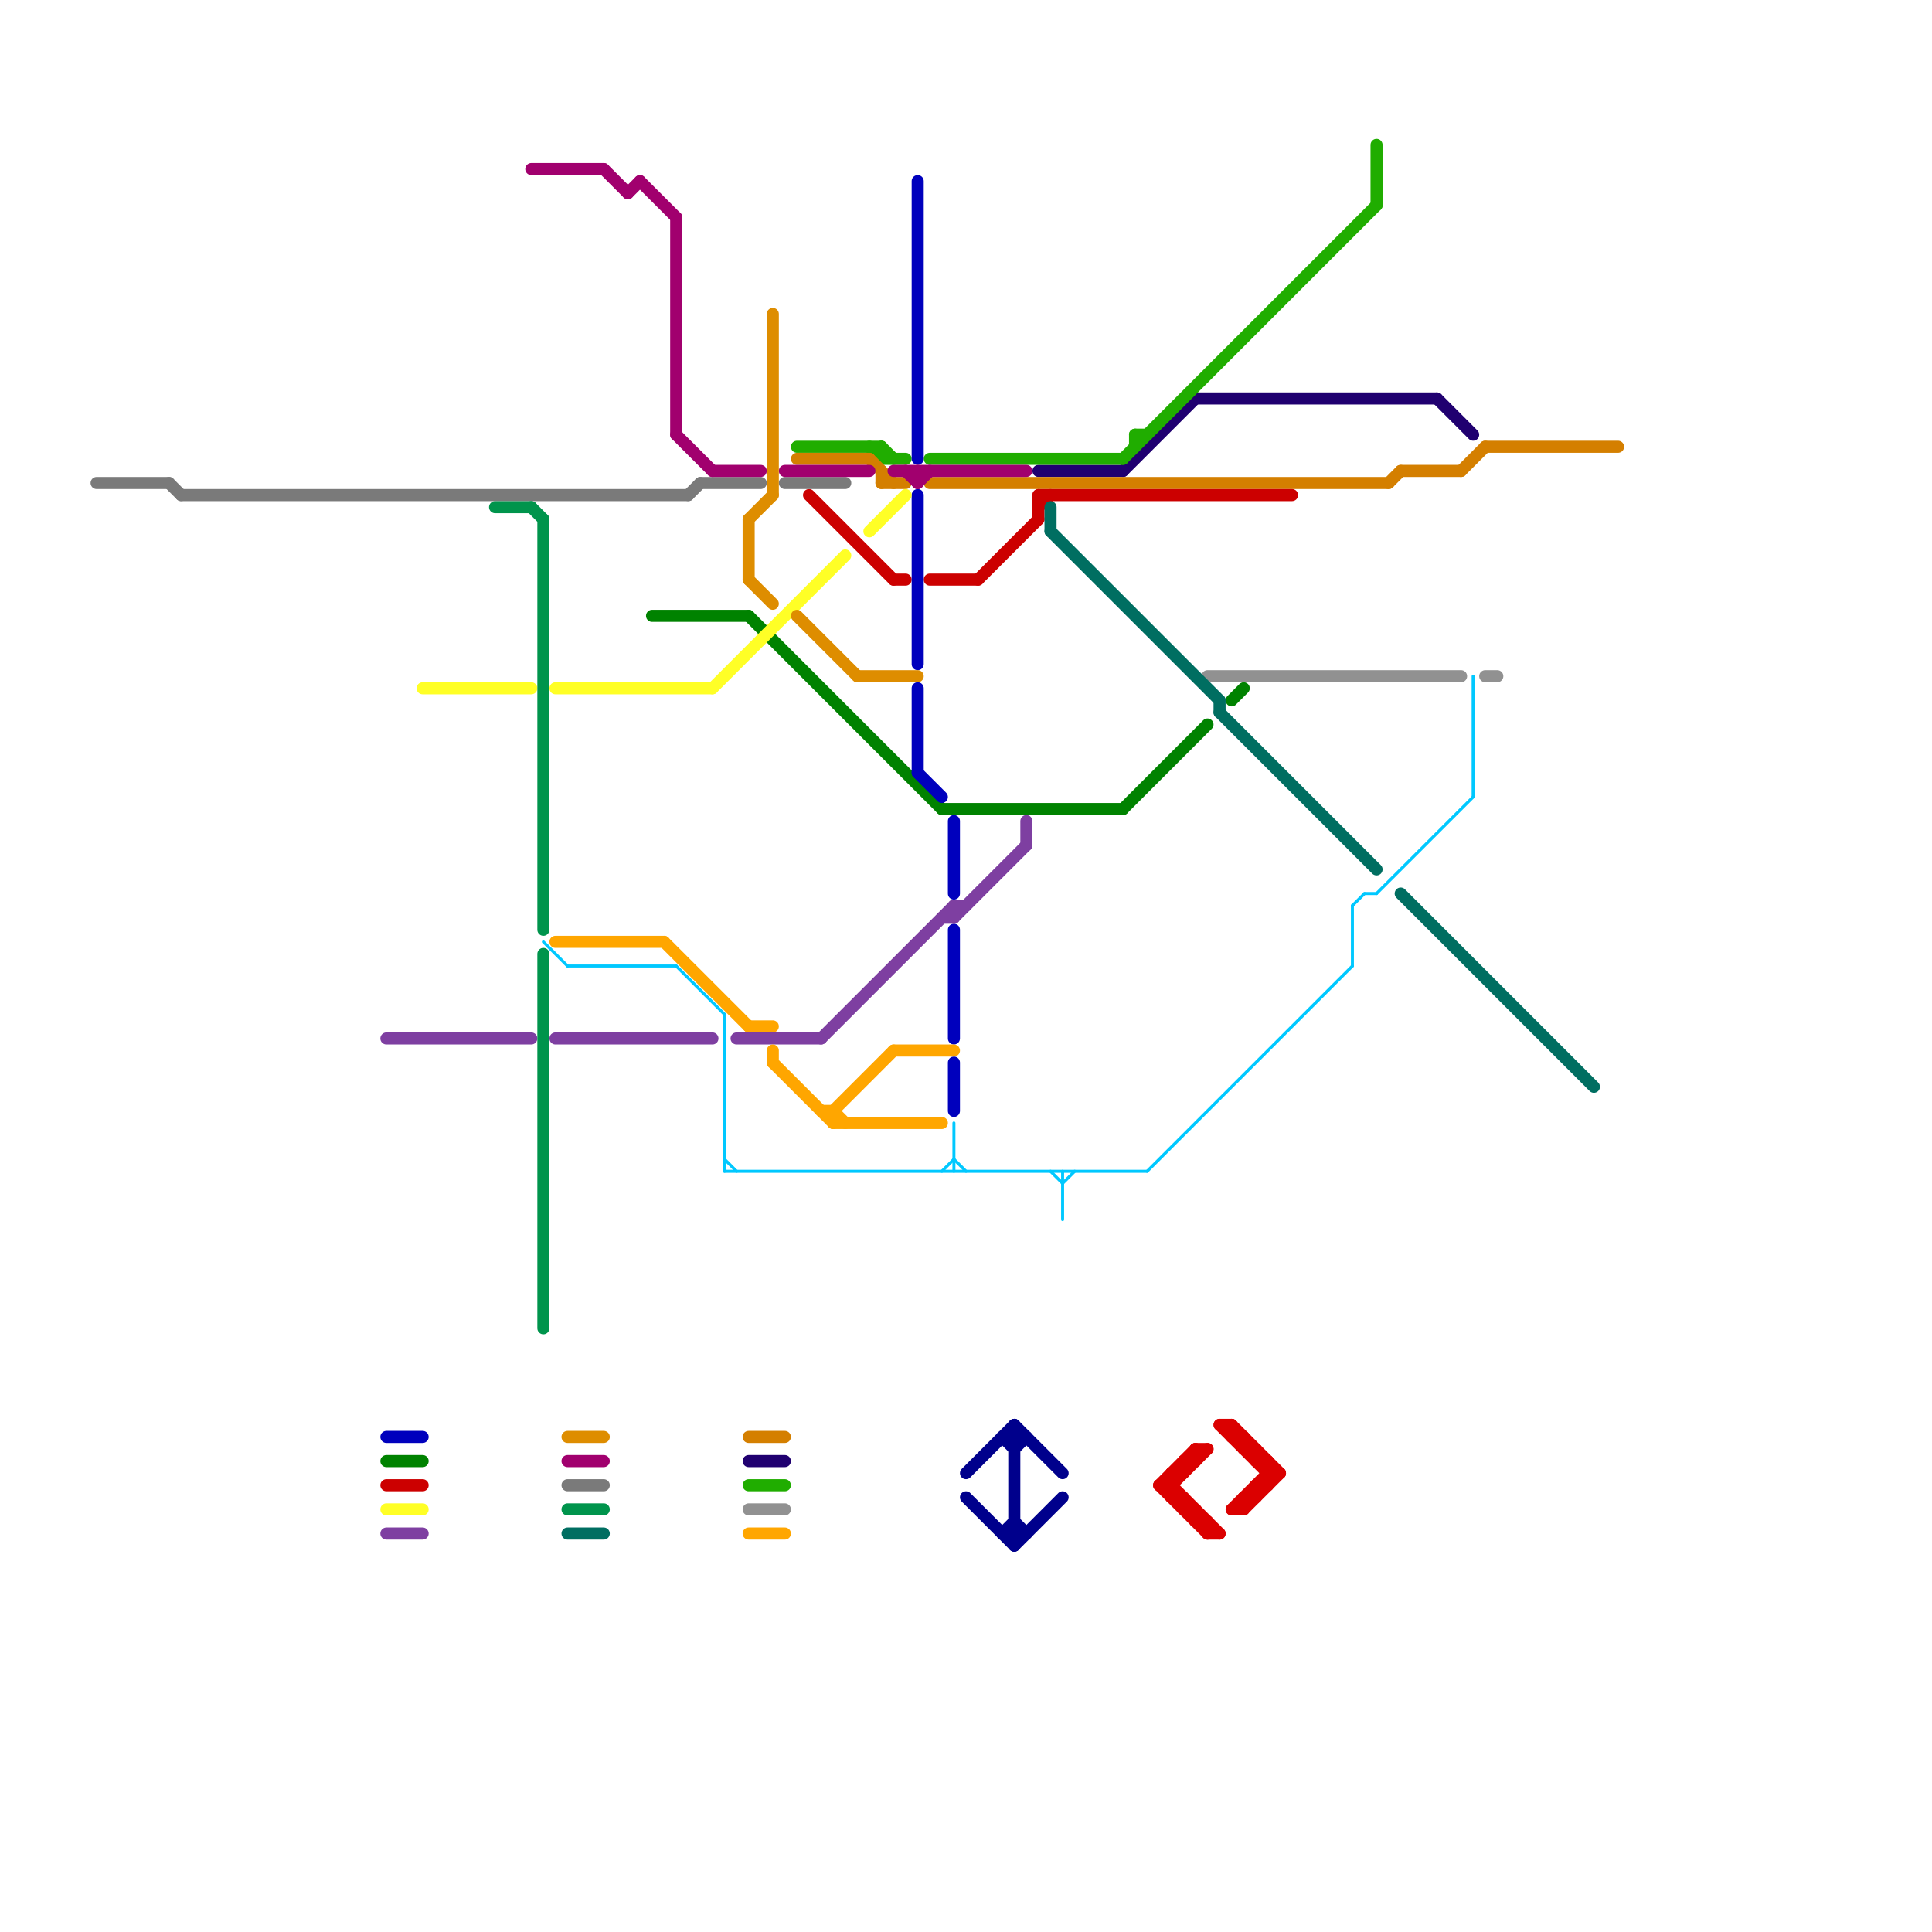 
<svg version="1.1" xmlns="http://www.w3.org/2000/svg" viewBox="0 0 160 160">
<style>text { font: 1px Helvetica; font-weight: 600; white-space: pre; dominant-baseline: central; } line { stroke-width: 1; fill: none; stroke-linecap: round; stroke-linejoin: round; } .c0 { stroke: #200070 } .c1 { stroke: #919191 } .c2 { stroke: #db0000 } .c3 { stroke: #20ad00 } .c4 { stroke: #d47f00 } .c5 { stroke: #cc0000 } .c6 { stroke: #006e61 } .c7 { stroke: #008200 } .c8 { stroke: #7a7a7a } .c9 { stroke: #0000bd } .c10 { stroke: #ffff26 } .c11 { stroke: #7e3fa1 } .c12 { stroke: #00944c } .c13 { stroke: #a1006e } .c14 { stroke: #de8d00 } .c15 { stroke: #ffa600 } .c16 { stroke: #00008c } .c17 { stroke: #00c8ff } .w4 { stroke-width: .25; }.w1 { stroke-width: 1; }</style><defs><g id="wm-xf"><circle r="1.2" fill="#000"/><circle r="0.9" fill="#fff"/><circle r="0.6" fill="#000"/><circle r="0.3" fill="#fff"/></g><g id="wm"><circle r="0.6" fill="#000"/><circle r="0.3" fill="#fff"/></g><g id="csm-00c8ff"><circle r="0.4" fill="#00c8ff"/><circle r="0.2" fill="#fff"/></g></defs><line class="c0 " x1="119" y1="33" x2="122" y2="36"/><line class="c0 " x1="99" y1="33" x2="119" y2="33"/><line class="c0 " x1="62" y1="121" x2="65" y2="121"/><line class="c0 " x1="86" y1="39" x2="93" y2="39"/><line class="c0 " x1="93" y1="39" x2="99" y2="33"/><line class="c1 " x1="123" y1="56" x2="124" y2="56"/><line class="c1 " x1="62" y1="125" x2="65" y2="125"/><line class="c1 " x1="100" y1="56" x2="121" y2="56"/><line class="c2 " x1="103" y1="125" x2="106" y2="122"/><line class="c2 " x1="102" y1="125" x2="103" y2="125"/><line class="c2 " x1="102" y1="118" x2="106" y2="122"/><line class="c2 " x1="97" y1="122" x2="98" y2="122"/><line class="c2 " x1="103" y1="120" x2="104" y2="120"/><line class="c2 " x1="104" y1="121" x2="105" y2="121"/><line class="c2 " x1="104" y1="123" x2="105" y2="123"/><line class="c2 " x1="102" y1="125" x2="105" y2="122"/><line class="c2 " x1="98" y1="125" x2="99" y2="125"/><line class="c2 " x1="105" y1="121" x2="105" y2="123"/><line class="c2 " x1="100" y1="126" x2="100" y2="127"/><line class="c2 " x1="104" y1="123" x2="104" y2="124"/><line class="c2 " x1="101" y1="118" x2="102" y2="118"/><line class="c2 " x1="98" y1="124" x2="98" y2="125"/><line class="c2 " x1="102" y1="119" x2="103" y2="119"/><line class="c2 " x1="97" y1="123" x2="100" y2="120"/><line class="c2 " x1="97" y1="124" x2="98" y2="124"/><line class="c2 " x1="104" y1="120" x2="104" y2="121"/><line class="c2 " x1="96" y1="123" x2="97" y2="123"/><line class="c2 " x1="96" y1="123" x2="99" y2="120"/><line class="c2 " x1="99" y1="125" x2="99" y2="126"/><line class="c2 " x1="103" y1="124" x2="103" y2="125"/><line class="c2 " x1="100" y1="127" x2="101" y2="127"/><line class="c2 " x1="103" y1="124" x2="104" y2="124"/><line class="c2 " x1="99" y1="120" x2="100" y2="120"/><line class="c2 " x1="98" y1="121" x2="99" y2="121"/><line class="c2 " x1="97" y1="123" x2="101" y2="127"/><line class="c2 " x1="101" y1="118" x2="105" y2="122"/><line class="c2 " x1="96" y1="123" x2="100" y2="127"/><line class="c2 " x1="99" y1="120" x2="99" y2="121"/><line class="c2 " x1="105" y1="122" x2="106" y2="122"/><line class="c2 " x1="97" y1="122" x2="97" y2="124"/><line class="c2 " x1="98" y1="121" x2="98" y2="122"/><line class="c2 " x1="102" y1="118" x2="102" y2="119"/><line class="c2 " x1="103" y1="119" x2="103" y2="120"/><line class="c2 " x1="99" y1="126" x2="100" y2="126"/><line class="c3 " x1="66" y1="37" x2="73" y2="37"/><line class="c3 " x1="94" y1="36" x2="94" y2="37"/><line class="c3 " x1="114" y1="12" x2="114" y2="17"/><line class="c3 " x1="77" y1="38" x2="93" y2="38"/><line class="c3 " x1="93" y1="38" x2="114" y2="17"/><line class="c3 " x1="94" y1="36" x2="95" y2="36"/><line class="c3 " x1="73" y1="37" x2="73" y2="38"/><line class="c3 " x1="72" y1="37" x2="73" y2="38"/><line class="c3 " x1="73" y1="37" x2="74" y2="38"/><line class="c3 " x1="62" y1="123" x2="65" y2="123"/><line class="c3 " x1="73" y1="38" x2="75" y2="38"/><line class="c4 " x1="121" y1="39" x2="123" y2="37"/><line class="c4 " x1="73" y1="39" x2="73" y2="40"/><line class="c4 " x1="66" y1="38" x2="72" y2="38"/><line class="c4 " x1="62" y1="119" x2="65" y2="119"/><line class="c4 " x1="115" y1="40" x2="116" y2="39"/><line class="c4 " x1="123" y1="37" x2="134" y2="37"/><line class="c4 " x1="77" y1="40" x2="115" y2="40"/><line class="c4 " x1="116" y1="39" x2="121" y2="39"/><line class="c4 " x1="73" y1="40" x2="75" y2="40"/><line class="c4 " x1="72" y1="38" x2="74" y2="40"/><line class="c5 " x1="32" y1="123" x2="35" y2="123"/><line class="c5 " x1="86" y1="41" x2="86" y2="43"/><line class="c5 " x1="86" y1="42" x2="87" y2="41"/><line class="c5 " x1="74" y1="48" x2="75" y2="48"/><line class="c5 " x1="67" y1="41" x2="74" y2="48"/><line class="c5 " x1="81" y1="48" x2="86" y2="43"/><line class="c5 " x1="77" y1="48" x2="81" y2="48"/><line class="c5 " x1="86" y1="41" x2="107" y2="41"/><line class="c6 " x1="87" y1="42" x2="87" y2="44"/><line class="c6 " x1="47" y1="127" x2="50" y2="127"/><line class="c6 " x1="87" y1="44" x2="101" y2="58"/><line class="c6 " x1="101" y1="59" x2="114" y2="72"/><line class="c6 " x1="116" y1="74" x2="132" y2="90"/><line class="c6 " x1="101" y1="58" x2="101" y2="59"/><line class="c7 " x1="32" y1="121" x2="35" y2="121"/><line class="c7 " x1="102" y1="58" x2="103" y2="57"/><line class="c7 " x1="78" y1="67" x2="93" y2="67"/><line class="c7 " x1="93" y1="67" x2="100" y2="60"/><line class="c7 " x1="62" y1="51" x2="78" y2="67"/><line class="c7 " x1="54" y1="51" x2="62" y2="51"/><line class="c8 " x1="47" y1="123" x2="50" y2="123"/><line class="c8 " x1="8" y1="40" x2="14" y2="40"/><line class="c8 " x1="57" y1="41" x2="58" y2="40"/><line class="c8 " x1="65" y1="40" x2="70" y2="40"/><line class="c8 " x1="15" y1="41" x2="57" y2="41"/><line class="c8 " x1="14" y1="40" x2="15" y2="41"/><line class="c8 " x1="58" y1="40" x2="63" y2="40"/><line class="c9 " x1="32" y1="119" x2="35" y2="119"/><line class="c9 " x1="76" y1="41" x2="76" y2="55"/><line class="c9 " x1="79" y1="88" x2="79" y2="92"/><line class="c9 " x1="76" y1="64" x2="78" y2="66"/><line class="c9 " x1="79" y1="77" x2="79" y2="86"/><line class="c9 " x1="76" y1="15" x2="76" y2="38"/><line class="c9 " x1="76" y1="57" x2="76" y2="64"/><line class="c9 " x1="79" y1="68" x2="79" y2="74"/><line class="c10 " x1="32" y1="125" x2="35" y2="125"/><line class="c10 " x1="35" y1="57" x2="44" y2="57"/><line class="c10 " x1="59" y1="57" x2="70" y2="46"/><line class="c10 " x1="72" y1="44" x2="75" y2="41"/><line class="c10 " x1="46" y1="57" x2="59" y2="57"/><line class="c11 " x1="46" y1="86" x2="59" y2="86"/><line class="c11 " x1="79" y1="75" x2="79" y2="76"/><line class="c11 " x1="32" y1="86" x2="44" y2="86"/><line class="c11 " x1="68" y1="86" x2="79" y2="75"/><line class="c11 " x1="32" y1="127" x2="35" y2="127"/><line class="c11 " x1="78" y1="76" x2="79" y2="76"/><line class="c11 " x1="85" y1="68" x2="85" y2="70"/><line class="c11 " x1="79" y1="76" x2="85" y2="70"/><line class="c11 " x1="61" y1="86" x2="68" y2="86"/><line class="c11 " x1="79" y1="75" x2="80" y2="75"/><line class="c12 " x1="47" y1="125" x2="50" y2="125"/><line class="c12 " x1="45" y1="43" x2="45" y2="77"/><line class="c12 " x1="45" y1="79" x2="45" y2="110"/><line class="c12 " x1="41" y1="42" x2="44" y2="42"/><line class="c12 " x1="44" y1="42" x2="45" y2="43"/><line class="c13 " x1="59" y1="39" x2="63" y2="39"/><line class="c13 " x1="65" y1="39" x2="72" y2="39"/><line class="c13 " x1="44" y1="14" x2="50" y2="14"/><line class="c13 " x1="76" y1="40" x2="77" y2="39"/><line class="c13 " x1="74" y1="39" x2="85" y2="39"/><line class="c13 " x1="50" y1="14" x2="52" y2="16"/><line class="c13 " x1="52" y1="16" x2="53" y2="15"/><line class="c13 " x1="75" y1="39" x2="76" y2="40"/><line class="c13 " x1="56" y1="36" x2="59" y2="39"/><line class="c13 " x1="76" y1="39" x2="76" y2="40"/><line class="c13 " x1="56" y1="18" x2="56" y2="36"/><line class="c13 " x1="53" y1="15" x2="56" y2="18"/><line class="c13 " x1="47" y1="121" x2="50" y2="121"/><line class="c14 " x1="47" y1="119" x2="50" y2="119"/><line class="c14 " x1="64" y1="26" x2="64" y2="41"/><line class="c14 " x1="71" y1="56" x2="76" y2="56"/><line class="c14 " x1="62" y1="48" x2="64" y2="50"/><line class="c14 " x1="62" y1="43" x2="62" y2="48"/><line class="c14 " x1="66" y1="51" x2="71" y2="56"/><line class="c14 " x1="62" y1="43" x2="64" y2="41"/><line class="c15 " x1="64" y1="88" x2="69" y2="93"/><line class="c15 " x1="62" y1="85" x2="64" y2="85"/><line class="c15 " x1="69" y1="92" x2="70" y2="93"/><line class="c15 " x1="55" y1="78" x2="62" y2="85"/><line class="c15 " x1="69" y1="93" x2="78" y2="93"/><line class="c15 " x1="69" y1="92" x2="74" y2="87"/><line class="c15 " x1="62" y1="127" x2="65" y2="127"/><line class="c15 " x1="69" y1="92" x2="69" y2="93"/><line class="c15 " x1="68" y1="92" x2="69" y2="92"/><line class="c15 " x1="64" y1="87" x2="64" y2="88"/><line class="c15 " x1="74" y1="87" x2="79" y2="87"/><line class="c15 " x1="46" y1="78" x2="55" y2="78"/><line class="c16 " x1="83" y1="127" x2="84" y2="126"/><line class="c16 " x1="84" y1="126" x2="85" y2="127"/><line class="c16 " x1="80" y1="124" x2="84" y2="128"/><line class="c16 " x1="83" y1="119" x2="84" y2="120"/><line class="c16 " x1="84" y1="118" x2="88" y2="122"/><line class="c16 " x1="84" y1="118" x2="84" y2="128"/><line class="c16 " x1="80" y1="122" x2="84" y2="118"/><line class="c16 " x1="84" y1="120" x2="85" y2="119"/><line class="c16 " x1="83" y1="127" x2="85" y2="127"/><line class="c16 " x1="83" y1="119" x2="85" y2="119"/><line class="c16 " x1="84" y1="128" x2="88" y2="124"/><line class="c17 w4" x1="79" y1="93" x2="79" y2="97"/><line class="c17 w4" x1="122" y1="56" x2="122" y2="66"/><line class="c17 w4" x1="88" y1="98" x2="89" y2="97"/><line class="c17 w4" x1="114" y1="74" x2="122" y2="66"/><line class="c17 w4" x1="112" y1="75" x2="112" y2="80"/><line class="c17 w4" x1="95" y1="97" x2="112" y2="80"/><line class="c17 w4" x1="112" y1="75" x2="113" y2="74"/><line class="c17 w4" x1="56" y1="80" x2="60" y2="84"/><line class="c17 w4" x1="79" y1="96" x2="80" y2="97"/><line class="c17 w4" x1="88" y1="97" x2="88" y2="101"/><line class="c17 w4" x1="87" y1="97" x2="88" y2="98"/><line class="c17 w4" x1="113" y1="74" x2="114" y2="74"/><line class="c17 w4" x1="60" y1="84" x2="60" y2="97"/><line class="c17 w4" x1="60" y1="97" x2="95" y2="97"/><line class="c17 w4" x1="47" y1="80" x2="56" y2="80"/><line class="c17 w4" x1="60" y1="96" x2="61" y2="97"/><line class="c17 w4" x1="45" y1="78" x2="47" y2="80"/><line class="c17 w4" x1="78" y1="97" x2="79" y2="96"/>
</svg>

